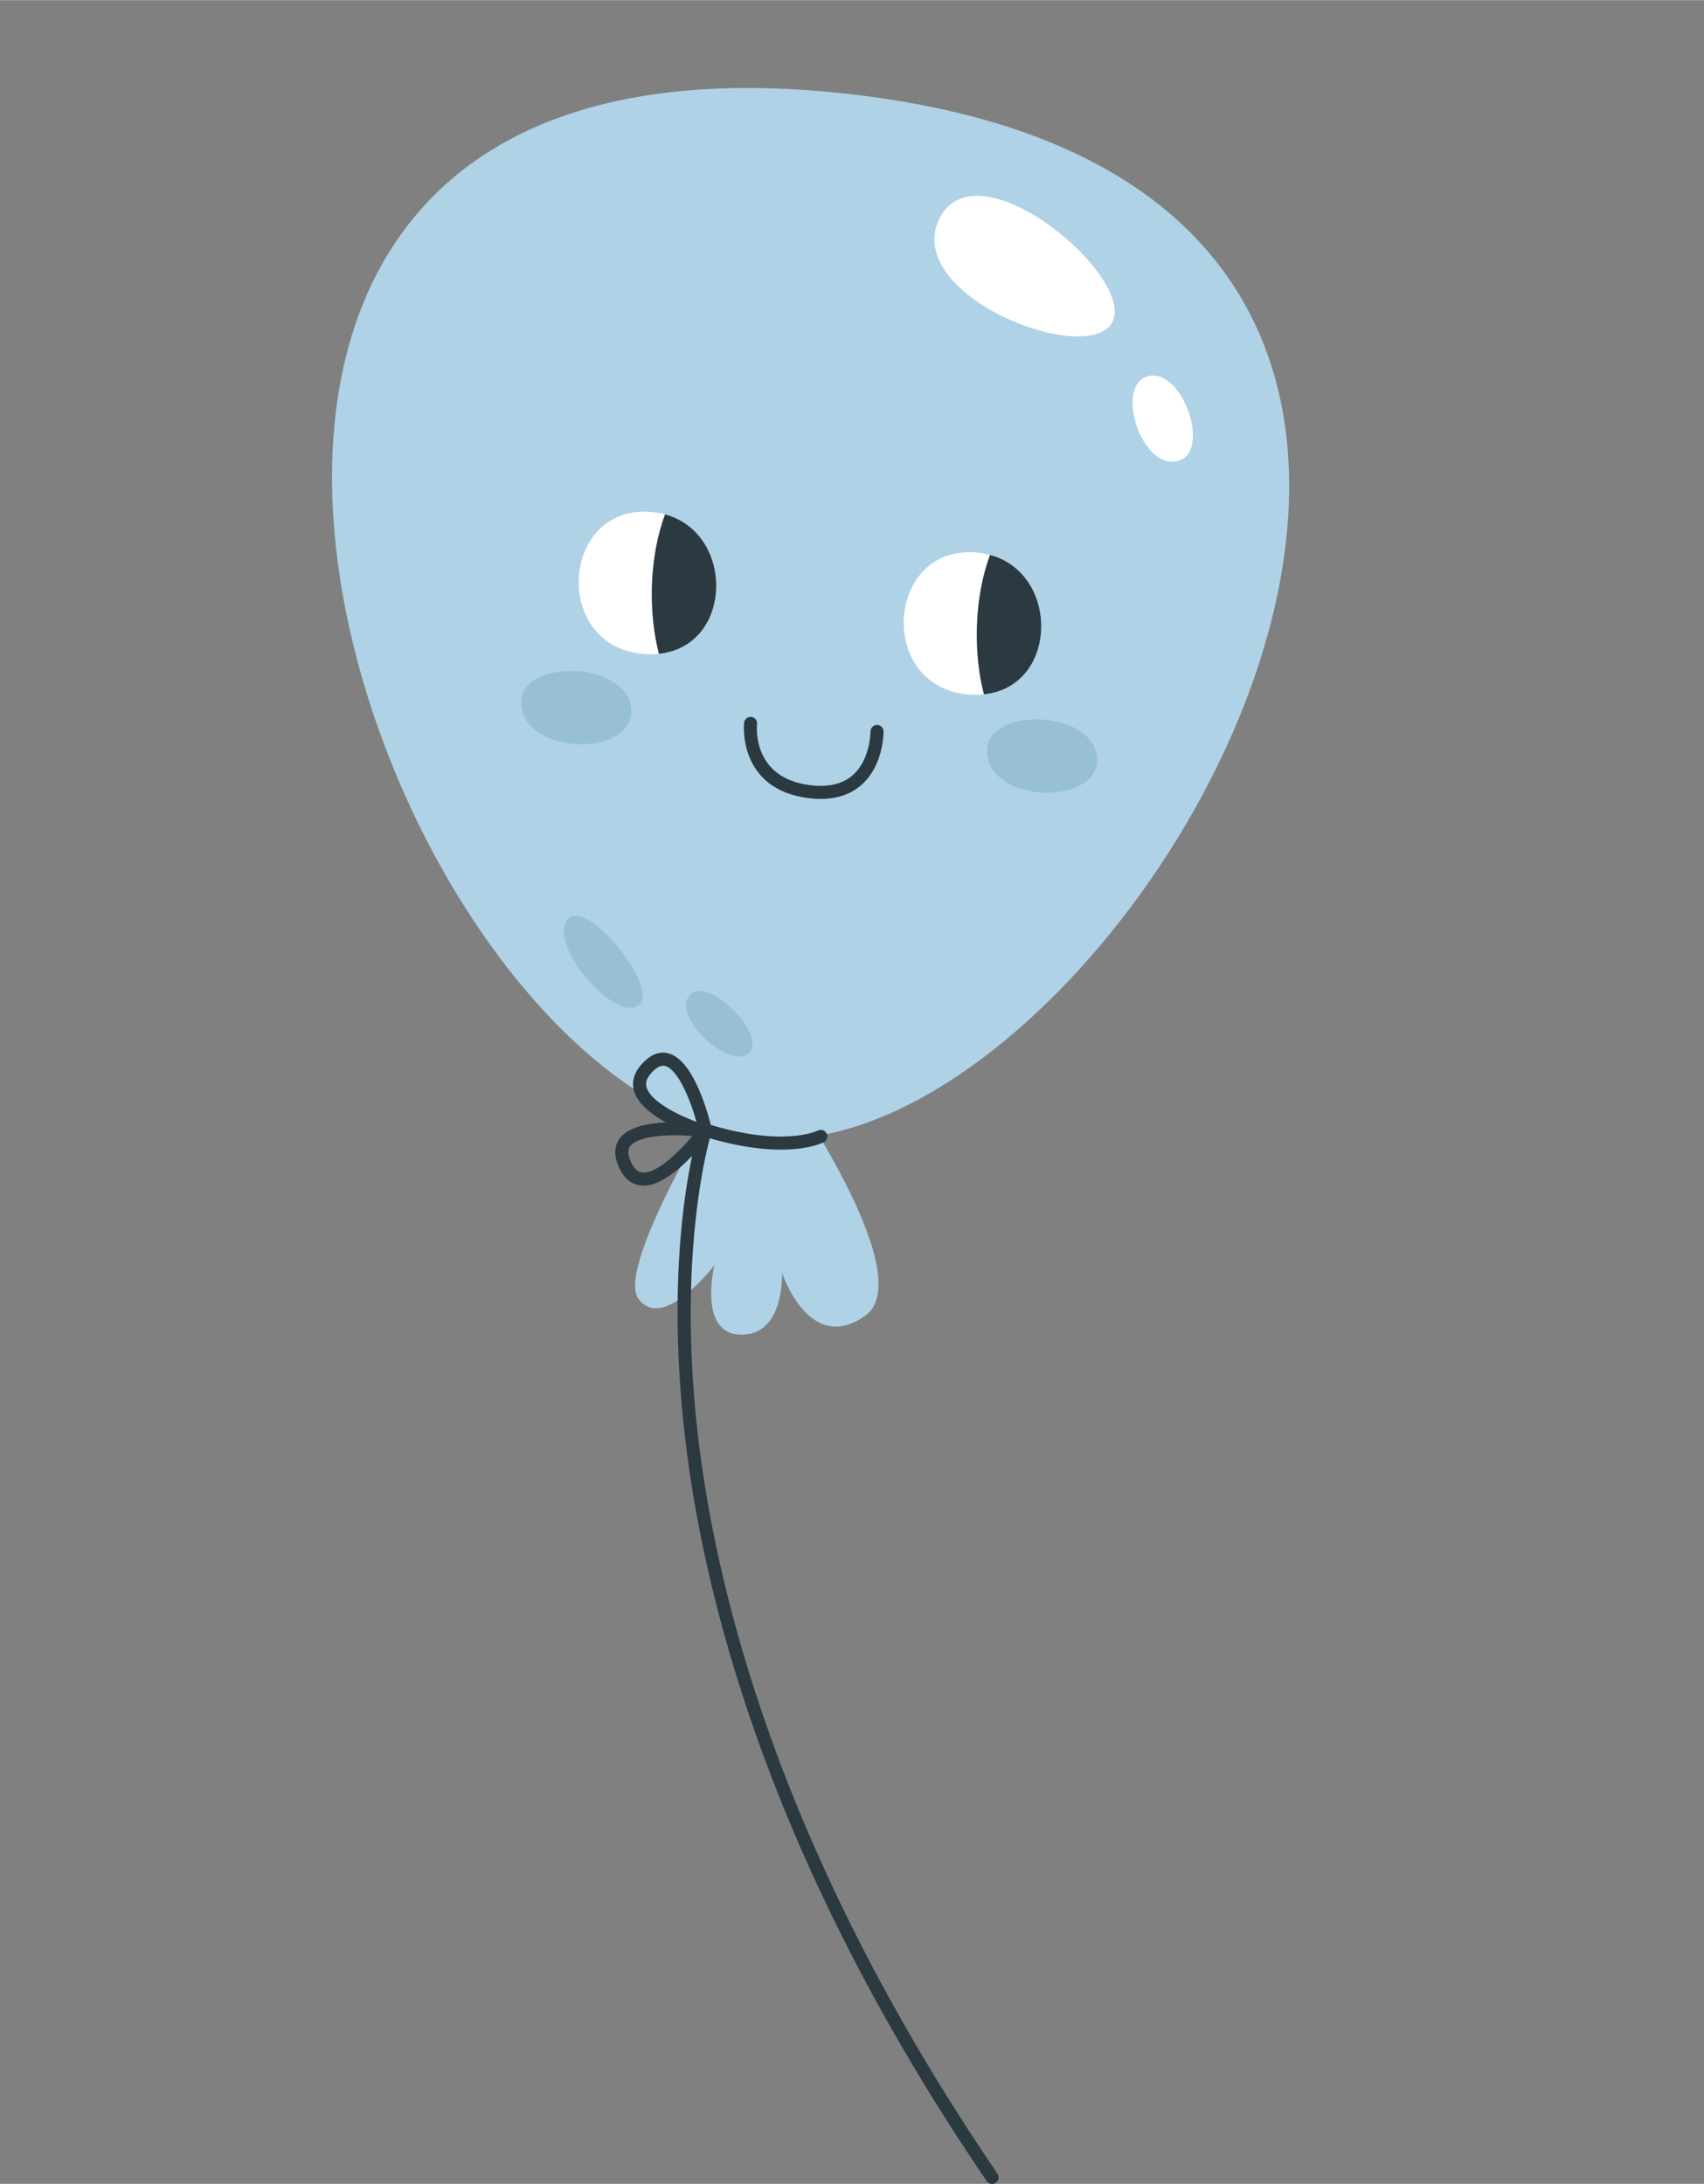 <?xml version="1.0" encoding="UTF-8"?>
<!DOCTYPE svg PUBLIC '-//W3C//DTD SVG 1.0//EN'
          'http://www.w3.org/TR/2001/REC-SVG-20010904/DTD/svg10.dtd'>
<svg height="1825" preserveAspectRatio="xMidYMid meet" version="1.0" viewBox="-277.5 -73.4 1424.2 1825.0" width="1424" xmlns="http://www.w3.org/2000/svg" xmlns:xlink="http://www.w3.org/1999/xlink" zoomAndPan="magnify"
><rect x="-277.5" y="-73.4" width="1424.2" height="1825.0" fill="#808080" stroke="none"/><g
  ><g
    ><g id="change1_1"
      ><path d="M352.412,876.905c301.773,41.415,794.284-792.962,77.493-872.13 C-277.475-73.353,28.996,832.519,352.412,876.905z" fill="#afd2e6"
      /></g
      ><g id="change1_2"
      ><path d="M256.128,1011.912c20.582,28.257,63.464-28.062,63.464-28.062 s-14.094,57.84,22.404,58.07c36.497,0.23,34.146-51.686,34.146-51.686 s22.669,69.122,69.422,35.932c46.754-33.19-67.741-196.314-67.741-196.314l-42.156-5.623 C335.667,824.228,235.546,983.655,256.128,1011.912z" fill="#afd2e6"
      /></g
    ></g
    ><g id="change2_3"
    ><path d="M260.312,917.351c-1.043,0-2.075-0.075-3.097-0.229 c-8.664-1.32-15.029-7.754-18.919-19.111c-3.491-10.202-0.447-16.971,2.719-20.851 c7.35-8.994,23.326-11.979,38.014-12.645c-11.74-6.461-23.384-15.327-26.561-26.114 c-1.479-5.029-1.772-12.804,5.237-21.25c7.339-8.84,15.109-12.341,23.097-10.441 c22.756,5.423,35.193,57.14,36.534,63.021c0.351,1.543,0.021,3.161-0.915,4.438 C313.056,878.752,284.036,917.351,260.312,917.351z M286.49,875.282 c-15.534,0-31.633,2.161-37.035,8.776c-1.336,1.639-2.874,4.497-0.846,10.42 c3.72,10.872,8.632,11.623,10.244,11.868c11.33,1.703,29.738-15.428,42.335-30.446 C296.617,875.516,291.583,875.282,286.49,875.282z M276.756,817.136 c-3.236,0-6.817,2.336-10.665,6.977c-4.279,5.157-3.858,8.866-3.167,11.208 c3.332,11.336,25.47,22.841,41.734,28.812c-5.434-19.366-15.705-44.278-26.391-46.821 C277.772,817.195,277.267,817.136,276.756,817.136z" fill="#2b3940"
    /></g
    ><g
    ><g id="change3_4"
      ><path d="M265.813,354.236c-75.078-5.247-82.285,113.666-4.206,118.883 C339.685,478.335,340.891,359.483,265.813,354.236z" fill="#fff"
      /></g
      ><g id="change2_5"
      ><path d="M278.355,356.348c-13.282,35.483-14.244,81.523-5.138,116.529 C335.397,466.523,336.992,372.242,278.355,356.348z" fill="#2b3940"
      /></g
    ></g
    ><g
    ><g id="change3_3"
      ><path d="M537.445,388.117c-75.078-5.247-82.285,113.665-4.207,118.883 C611.318,512.217,612.523,393.364,537.445,388.117z" fill="#fff"
      /></g
      ><g id="change2_1"
      ><path d="M549.987,390.229c-13.281,35.483-14.244,81.523-5.138,116.529 C607.03,500.405,608.624,406.123,549.987,390.229z" fill="#2b3940"
      /></g
    ></g
    ><g id="change2_2"
    ><path d="M408.455,594.157c-3.049,0-6.205-0.192-9.478-0.575 c-60.371-7.089-54.634-62.601-54.57-63.159c0.346-2.991,3.034-5.146,6.04-4.784 c2.986,0.346,5.13,3.044,4.784,6.035c-0.213,1.942-4.359,45.289,45.012,51.084 c14.992,1.74,26.838-1.155,35.23-8.669c14.571-13.033,14.598-36.018,14.598-36.252 c-0.016-3.001,2.4-5.46,5.407-5.487c0.016,0,0.027,0,0.043,0 c2.986,0,5.418,2.4,5.449,5.391c0.011,1.133,0.069,28.03-18.158,44.411 C433.926,590.133,422.393,594.157,408.455,594.157z" fill="#2b3940"
    /></g
    ><g id="change4_3"
    ><path d="M158.21,516.772c5.218,41.362,91.65,41.693,91.876,4.478 C250.349,477.972,152.992,475.411,158.21,516.772z" fill="#97c1d3"
    /></g
    ><g id="change4_1"
    ><path d="M547.549,557.273c5.217,41.362,91.65,41.693,91.876,4.478 C639.688,518.472,542.331,515.911,547.549,557.273z" fill="#97c1d3"
    /></g
    ><g id="change3_2"
    ><path d="M507.633,109.322c-31.168,63.935,123.09,124.205,144.321,86.779 C673.185,158.675,538.801,45.387,507.633,109.322z" fill="#fff"
    /></g
    ><g id="change3_1"
    ><path d="M682.414,240.81c-28.74,6.891-6.423,77.491,23.523,71.188 C735.884,305.695,711.154,233.919,682.414,240.81z" fill="#fff"
    /></g
    ><g id="change4_4"
    ><path d="M196.617,695.247c-15.999,20.568,38.06,84.246,58.944,72.032 C276.445,755.065,212.615,674.679,196.617,695.247z" fill="#97c1d3"
    /></g
    ><g id="change4_2"
    ><path d="M298.686,758.442c-14.823,18.155,33.641,62.683,49.7,48.117 C364.446,791.993,313.509,740.287,298.686,758.442z" fill="#97c1d3"
    /></g
    ><g id="change2_4"
    ><path d="M551.703,1751.681c-1.74,0-3.454-0.83-4.508-2.379 c-183.688-269.62-239.317-494.244-253.638-635.208 c-15.561-153.183,12.096-241.153,13.283-244.825c0.91-2.837,3.912-4.396,6.801-3.528 c63.814,19.808,92.03,5.764,92.318,5.62c2.65-1.373,5.944-0.372,7.344,2.278 c1.4,2.64,0.426,5.912-2.203,7.333c-1.235,0.66-30.271,15.731-95.346-3.214 c-5.588,20.995-24.656,105.303-11.277,235.986 c14.289,139.554,69.556,362.039,251.723,629.418c1.698,2.491,1.054,5.881-1.432,7.573 C553.826,1751.372,552.757,1751.681,551.703,1751.681z" fill="#2b3940"
    /></g
  ></g
></svg
>
